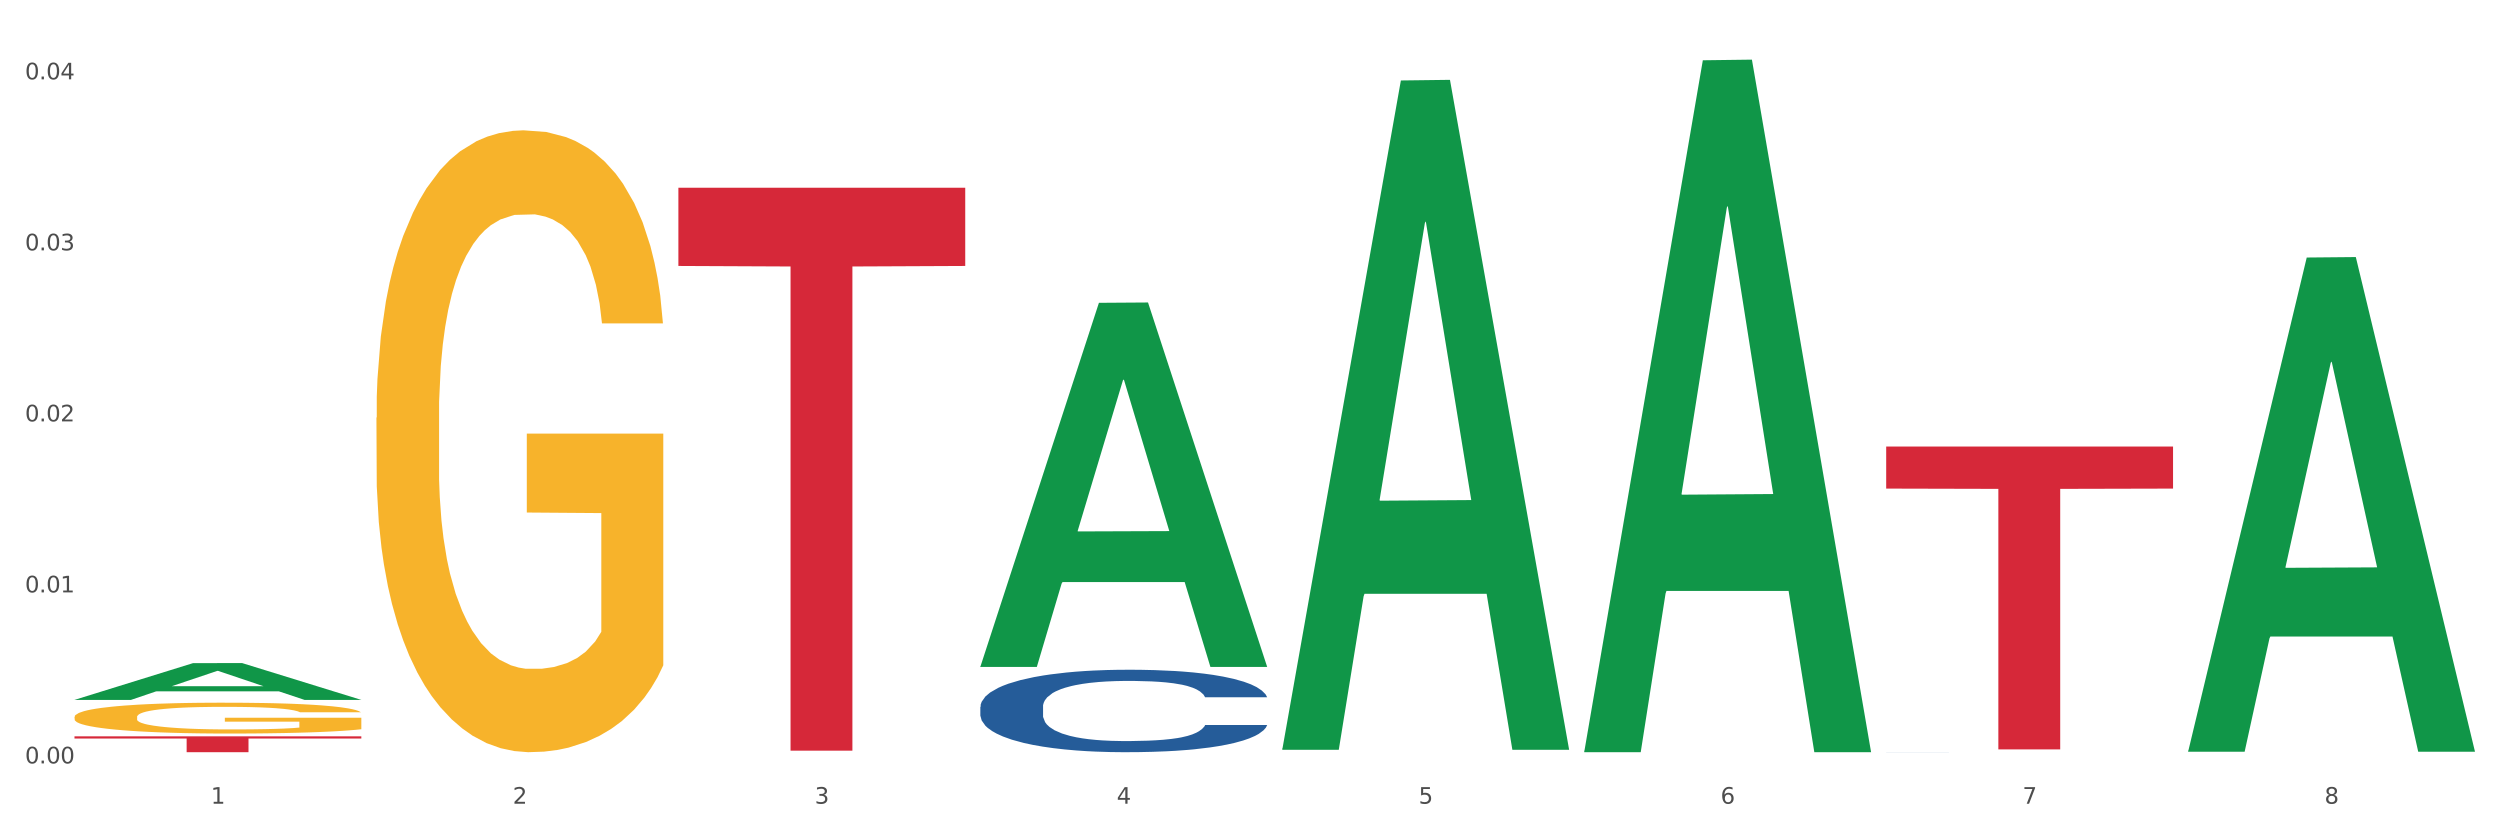 <?xml version="1.0" encoding="utf-8" standalone="no"?>
<!DOCTYPE svg PUBLIC "-//W3C//DTD SVG 1.1//EN"
  "http://www.w3.org/Graphics/SVG/1.1/DTD/svg11.dtd">
<svg xmlns:xlink="http://www.w3.org/1999/xlink" width="1080pt" height="360pt" viewBox="0 0 1080 360" xmlns="http://www.w3.org/2000/svg" version="1.1">
 <rect x="0" y="0" width="1080" height="360" fill="#333333" stroke="none"/>
 <defs>
  <style type="text/css">*{stroke-linejoin: round; stroke-linecap: butt}</style>
 </defs>
 <g id="figure_1">
  <g id="patch_1">
   <path d="M 0 360 
L 1080 360 
L 1080 0 
L 0 0 
z
" style="fill: #ffffff; stroke: #ffffff; stroke-linejoin: miter"/>
  </g>
  <g id="axes_1">
   <g id="matplotlib.axis_1">
    <g id="xtick_1">
     <g id="text_1">
      <!-- 1 -->
      <g style="fill: #4d4d4d" transform="translate(91.082 347.204) scale(0.096 -0.096)">
       <defs>
        <path id="DejaVuSans-31" d="M 794 531 
L 1825 531 
L 1825 4091 
L 703 3866 
L 703 4441 
L 1819 4666 
L 2450 4666 
L 2450 531 
L 3481 531 
L 3481 0 
L 794 0 
L 794 531 
z
" transform="scale(0.016)"/>
       </defs>
       <use xlink:href="#DejaVuSans-31"/>
      </g>
     </g>
    </g>
    <g id="xtick_2">
     <g id="text_2">
      <!-- 2 -->
      <g style="fill: #4d4d4d" transform="translate(221.525 347.204) scale(0.096 -0.096)">
       <defs>
        <path id="DejaVuSans-32" d="M 1228 531 
L 3431 531 
L 3431 0 
L 469 0 
L 469 531 
Q 828 903 1448 1529 
Q 2069 2156 2228 2338 
Q 2531 2678 2651 2914 
Q 2772 3150 2772 3378 
Q 2772 3750 2511 3984 
Q 2250 4219 1831 4219 
Q 1534 4219 1204 4116 
Q 875 4013 500 3803 
L 500 4441 
Q 881 4594 1212 4672 
Q 1544 4750 1819 4750 
Q 2544 4750 2975 4387 
Q 3406 4025 3406 3419 
Q 3406 3131 3298 2873 
Q 3191 2616 2906 2266 
Q 2828 2175 2409 1742 
Q 1991 1309 1228 531 
z
" transform="scale(0.016)"/>
       </defs>
       <use xlink:href="#DejaVuSans-32"/>
      </g>
     </g>
    </g>
    <g id="xtick_3">
     <g id="text_3">
      <!-- 3 -->
      <g style="fill: #4d4d4d" transform="translate(351.968 347.204) scale(0.096 -0.096)">
       <defs>
        <path id="DejaVuSans-33" d="M 2597 2516 
Q 3050 2419 3304 2112 
Q 3559 1806 3559 1356 
Q 3559 666 3084 287 
Q 2609 -91 1734 -91 
Q 1441 -91 1130 -33 
Q 819 25 488 141 
L 488 750 
Q 750 597 1062 519 
Q 1375 441 1716 441 
Q 2309 441 2620 675 
Q 2931 909 2931 1356 
Q 2931 1769 2642 2001 
Q 2353 2234 1838 2234 
L 1294 2234 
L 1294 2753 
L 1863 2753 
Q 2328 2753 2575 2939 
Q 2822 3125 2822 3475 
Q 2822 3834 2567 4026 
Q 2313 4219 1838 4219 
Q 1578 4219 1281 4162 
Q 984 4106 628 3988 
L 628 4550 
Q 988 4650 1302 4700 
Q 1616 4750 1894 4750 
Q 2613 4750 3031 4423 
Q 3450 4097 3450 3541 
Q 3450 3153 3228 2886 
Q 3006 2619 2597 2516 
z
" transform="scale(0.016)"/>
       </defs>
       <use xlink:href="#DejaVuSans-33"/>
      </g>
     </g>
    </g>
    <g id="xtick_4">
     <g id="text_4">
      <!-- 4 -->
      <g style="fill: #4d4d4d" transform="translate(482.412 347.204) scale(0.096 -0.096)">
       <defs>
        <path id="DejaVuSans-34" d="M 2419 4116 
L 825 1625 
L 2419 1625 
L 2419 4116 
z
M 2253 4666 
L 3047 4666 
L 3047 1625 
L 3713 1625 
L 3713 1100 
L 3047 1100 
L 3047 0 
L 2419 0 
L 2419 1100 
L 313 1100 
L 313 1709 
L 2253 4666 
z
" transform="scale(0.016)"/>
       </defs>
       <use xlink:href="#DejaVuSans-34"/>
      </g>
     </g>
    </g>
    <g id="xtick_5">
     <g id="text_5">
      <!-- 5 -->
      <g style="fill: #4d4d4d" transform="translate(612.855 347.204) scale(0.096 -0.096)">
       <defs>
        <path id="DejaVuSans-35" d="M 691 4666 
L 3169 4666 
L 3169 4134 
L 1269 4134 
L 1269 2991 
Q 1406 3038 1543 3061 
Q 1681 3084 1819 3084 
Q 2600 3084 3056 2656 
Q 3513 2228 3513 1497 
Q 3513 744 3044 326 
Q 2575 -91 1722 -91 
Q 1428 -91 1123 -41 
Q 819 9 494 109 
L 494 744 
Q 775 591 1075 516 
Q 1375 441 1709 441 
Q 2250 441 2565 725 
Q 2881 1009 2881 1497 
Q 2881 1984 2565 2268 
Q 2250 2553 1709 2553 
Q 1456 2553 1204 2497 
Q 953 2441 691 2322 
L 691 4666 
z
" transform="scale(0.016)"/>
       </defs>
       <use xlink:href="#DejaVuSans-35"/>
      </g>
     </g>
    </g>
    <g id="xtick_6">
     <g id="text_6">
      <!-- 6 -->
      <g style="fill: #4d4d4d" transform="translate(743.299 347.204) scale(0.096 -0.096)">
       <defs>
        <path id="DejaVuSans-36" d="M 2113 2584 
Q 1688 2584 1439 2293 
Q 1191 2003 1191 1497 
Q 1191 994 1439 701 
Q 1688 409 2113 409 
Q 2538 409 2786 701 
Q 3034 994 3034 1497 
Q 3034 2003 2786 2293 
Q 2538 2584 2113 2584 
z
M 3366 4563 
L 3366 3988 
Q 3128 4100 2886 4159 
Q 2644 4219 2406 4219 
Q 1781 4219 1451 3797 
Q 1122 3375 1075 2522 
Q 1259 2794 1537 2939 
Q 1816 3084 2150 3084 
Q 2853 3084 3261 2657 
Q 3669 2231 3669 1497 
Q 3669 778 3244 343 
Q 2819 -91 2113 -91 
Q 1303 -91 875 529 
Q 447 1150 447 2328 
Q 447 3434 972 4092 
Q 1497 4750 2381 4750 
Q 2619 4750 2861 4703 
Q 3103 4656 3366 4563 
z
" transform="scale(0.016)"/>
       </defs>
       <use xlink:href="#DejaVuSans-36"/>
      </g>
     </g>
    </g>
    <g id="xtick_7">
     <g id="text_7">
      <!-- 7 -->
      <g style="fill: #4d4d4d" transform="translate(873.742 347.204) scale(0.096 -0.096)">
       <defs>
        <path id="DejaVuSans-37" d="M 525 4666 
L 3525 4666 
L 3525 4397 
L 1831 0 
L 1172 0 
L 2766 4134 
L 525 4134 
L 525 4666 
z
" transform="scale(0.016)"/>
       </defs>
       <use xlink:href="#DejaVuSans-37"/>
      </g>
     </g>
    </g>
    <g id="xtick_8">
     <g id="text_8">
      <!-- 8 -->
      <g style="fill: #4d4d4d" transform="translate(1004.185 347.204) scale(0.096 -0.096)">
       <defs>
        <path id="DejaVuSans-38" d="M 2034 2216 
Q 1584 2216 1326 1975 
Q 1069 1734 1069 1313 
Q 1069 891 1326 650 
Q 1584 409 2034 409 
Q 2484 409 2743 651 
Q 3003 894 3003 1313 
Q 3003 1734 2745 1975 
Q 2488 2216 2034 2216 
z
M 1403 2484 
Q 997 2584 770 2862 
Q 544 3141 544 3541 
Q 544 4100 942 4425 
Q 1341 4750 2034 4750 
Q 2731 4750 3128 4425 
Q 3525 4100 3525 3541 
Q 3525 3141 3298 2862 
Q 3072 2584 2669 2484 
Q 3125 2378 3379 2068 
Q 3634 1759 3634 1313 
Q 3634 634 3220 271 
Q 2806 -91 2034 -91 
Q 1263 -91 848 271 
Q 434 634 434 1313 
Q 434 1759 690 2068 
Q 947 2378 1403 2484 
z
M 1172 3481 
Q 1172 3119 1398 2916 
Q 1625 2713 2034 2713 
Q 2441 2713 2670 2916 
Q 2900 3119 2900 3481 
Q 2900 3844 2670 4047 
Q 2441 4250 2034 4250 
Q 1625 4250 1398 4047 
Q 1172 3844 1172 3481 
z
" transform="scale(0.016)"/>
       </defs>
       <use xlink:href="#DejaVuSans-38"/>
      </g>
     </g>
    </g>
    <g id="xtick_9"/>
    <g id="xtick_10"/>
    <g id="xtick_11"/>
    <g id="xtick_12"/>
    <g id="xtick_13"/>
    <g id="xtick_14"/>
    <g id="xtick_15"/>
   </g>
   <g id="matplotlib.axis_2">
    <g id="ytick_1">
     <g id="text_9">
      <!-- 0.00 -->
      <g style="fill: #4d4d4d" transform="translate(10.8 329.798) scale(0.096 -0.096)">
       <defs>
        <path id="DejaVuSans-30" d="M 2034 4250 
Q 1547 4250 1301 3770 
Q 1056 3291 1056 2328 
Q 1056 1369 1301 889 
Q 1547 409 2034 409 
Q 2525 409 2770 889 
Q 3016 1369 3016 2328 
Q 3016 3291 2770 3770 
Q 2525 4250 2034 4250 
z
M 2034 4750 
Q 2819 4750 3233 4129 
Q 3647 3509 3647 2328 
Q 3647 1150 3233 529 
Q 2819 -91 2034 -91 
Q 1250 -91 836 529 
Q 422 1150 422 2328 
Q 422 3509 836 4129 
Q 1250 4750 2034 4750 
z
" transform="scale(0.016)"/>
        <path id="DejaVuSans-2e" d="M 684 794 
L 1344 794 
L 1344 0 
L 684 0 
L 684 794 
z
" transform="scale(0.016)"/>
       </defs>
       <use xlink:href="#DejaVuSans-30"/>
       <use xlink:href="#DejaVuSans-2e" transform="translate(63.623 0)"/>
       <use xlink:href="#DejaVuSans-30" transform="translate(95.41 0)"/>
       <use xlink:href="#DejaVuSans-30" transform="translate(159.033 0)"/>
      </g>
     </g>
    </g>
    <g id="ytick_2">
     <g id="text_10">
      <!-- 0.01 -->
      <g style="fill: #4d4d4d" transform="translate(10.8 255.92) scale(0.096 -0.096)">
       <use xlink:href="#DejaVuSans-30"/>
       <use xlink:href="#DejaVuSans-2e" transform="translate(63.623 0)"/>
       <use xlink:href="#DejaVuSans-30" transform="translate(95.41 0)"/>
       <use xlink:href="#DejaVuSans-31" transform="translate(159.033 0)"/>
      </g>
     </g>
    </g>
    <g id="ytick_3">
     <g id="text_11">
      <!-- 0.02 -->
      <g style="fill: #4d4d4d" transform="translate(10.8 182.041) scale(0.096 -0.096)">
       <use xlink:href="#DejaVuSans-30"/>
       <use xlink:href="#DejaVuSans-2e" transform="translate(63.623 0)"/>
       <use xlink:href="#DejaVuSans-30" transform="translate(95.41 0)"/>
       <use xlink:href="#DejaVuSans-32" transform="translate(159.033 0)"/>
      </g>
     </g>
    </g>
    <g id="ytick_4">
     <g id="text_12">
      <!-- 0.03 -->
      <g style="fill: #4d4d4d" transform="translate(10.8 108.162) scale(0.096 -0.096)">
       <use xlink:href="#DejaVuSans-30"/>
       <use xlink:href="#DejaVuSans-2e" transform="translate(63.623 0)"/>
       <use xlink:href="#DejaVuSans-30" transform="translate(95.41 0)"/>
       <use xlink:href="#DejaVuSans-33" transform="translate(159.033 0)"/>
      </g>
     </g>
    </g>
    <g id="ytick_5">
     <g id="text_13">
      <!-- 0.04 -->
      <g style="fill: #4d4d4d" transform="translate(10.8 34.284) scale(0.096 -0.096)">
       <use xlink:href="#DejaVuSans-30"/>
       <use xlink:href="#DejaVuSans-2e" transform="translate(63.623 0)"/>
       <use xlink:href="#DejaVuSans-30" transform="translate(95.41 0)"/>
       <use xlink:href="#DejaVuSans-34" transform="translate(159.033 0)"/>
      </g>
     </g>
    </g>
    <g id="ytick_6"/>
    <g id="ytick_7"/>
    <g id="ytick_8"/>
    <g id="ytick_9"/>
   </g>
   <g id="PolyCollection_1">
    <path d="M 32.175 302.33 
L 32.303 302.315 
L 83.404 286.466 
L 104.611 286.451 
L 156.096 302.359 
L 131.567 302.359 
L 120.453 298.655 
L 67.691 298.655 
L 67.307 298.715 
L 56.576 302.359 
L 32.175 302.359 
L 32.175 302.33 
L 74.334 296.444 
L 113.81 296.429 
L 94.263 289.842 
L 94.008 289.812 
L 93.752 289.857 
L 74.206 296.429 
L 74.334 296.444 
L 32.175 302.33 
z
" clip-path="url(#p559456e20c)" style="fill: #109648"/>
    <path d="M 423.505 287.828 
L 423.633 287.68 
L 474.734 130.819 
L 495.942 130.671 
L 547.426 288.124 
L 522.898 288.124 
L 511.783 251.459 
L 459.021 251.459 
L 458.637 252.05 
L 447.906 288.124 
L 423.505 288.124 
L 423.505 287.828 
L 465.664 229.578 
L 505.14 229.43 
L 485.594 164.231 
L 485.338 163.936 
L 485.083 164.379 
L 465.536 229.43 
L 465.664 229.578 
L 423.505 287.828 
z
" clip-path="url(#p559456e20c)" style="fill: #109648"/>
    <path d="M 553.949 323.375 
L 554.076 323.104 
L 605.178 34.761 
L 626.385 34.489 
L 677.87 323.919 
L 653.341 323.919 
L 642.226 256.521 
L 589.464 256.521 
L 589.081 257.608 
L 578.35 323.919 
L 553.949 323.919 
L 553.949 323.375 
L 596.107 216.3 
L 635.583 216.028 
L 616.037 96.18 
L 615.781 95.636 
L 615.526 96.452 
L 595.98 216.028 
L 596.107 216.3 
L 553.949 323.375 
z
" clip-path="url(#p559456e20c)" style="fill: #109648"/>
    <path d="M 684.392 324.388 
L 684.52 324.107 
L 735.621 26.04 
L 756.828 25.759 
L 808.313 324.95 
L 783.784 324.95 
L 772.67 255.279 
L 719.908 255.279 
L 719.524 256.403 
L 708.793 324.95 
L 684.392 324.95 
L 684.392 324.388 
L 726.551 213.701 
L 766.027 213.42 
L 746.48 89.531 
L 746.225 88.969 
L 745.969 89.811 
L 726.423 213.42 
L 726.551 213.701 
L 684.392 324.388 
z
" clip-path="url(#p559456e20c)" style="fill: #109648"/>
    <path d="M 945.279 324.359 
L 945.407 324.158 
L 996.508 111.251 
L 1017.715 111.05 
L 1069.2 324.76 
L 1044.671 324.76 
L 1033.557 274.995 
L 980.794 274.995 
L 980.411 275.798 
L 969.68 324.76 
L 945.279 324.76 
L 945.279 324.359 
L 987.438 245.296 
L 1026.913 245.096 
L 1007.367 156.602 
L 1007.112 156.2 
L 1006.856 156.802 
L 987.31 245.096 
L 987.438 245.296 
L 945.279 324.359 
z
" clip-path="url(#p559456e20c)" style="fill: #109648"/>
    <path d="M 814.835 324.935 
L 814.982 324.935 
L 814.982 324.934 
L 815.421 324.934 
L 817.033 324.933 
L 819.083 324.932 
L 822.599 324.931 
L 824.503 324.931 
L 826.993 324.93 
L 832.12 324.93 
L 837.979 324.929 
L 842.08 324.929 
L 845.157 324.929 
L 852.041 324.928 
L 855.996 324.928 
L 860.097 324.928 
L 863.613 324.928 
L 869.472 324.928 
L 874.159 324.928 
L 879.579 324.928 
L 884.12 324.928 
L 890.126 324.928 
L 898.914 324.928 
L 902.283 324.928 
L 906.824 324.928 
L 911.512 324.929 
L 915.32 324.929 
L 919.714 324.929 
L 924.255 324.93 
L 928.65 324.93 
L 931.726 324.931 
L 934.216 324.931 
L 936.413 324.932 
L 938.024 324.932 
L 938.757 324.933 
L 911.951 324.933 
L 911.219 324.932 
L 909.754 324.932 
L 908.289 324.931 
L 906.678 324.931 
L 904.188 324.931 
L 901.99 324.931 
L 898.328 324.93 
L 894.959 324.93 
L 892.176 324.93 
L 888.807 324.93 
L 881.63 324.93 
L 876.503 324.93 
L 873.28 324.93 
L 869.326 324.93 
L 865.957 324.93 
L 862.002 324.93 
L 858.926 324.93 
L 855.849 324.931 
L 854.092 324.931 
L 851.455 324.931 
L 849.697 324.931 
L 847.354 324.932 
L 846.035 324.932 
L 843.692 324.933 
L 842.666 324.933 
L 842.227 324.934 
L 841.934 324.934 
L 841.934 324.936 
L 842.813 324.937 
L 843.545 324.938 
L 844.717 324.938 
L 846.914 324.939 
L 850.137 324.939 
L 853.506 324.94 
L 856.289 324.94 
L 858.926 324.94 
L 861.562 324.94 
L 864.785 324.941 
L 867.421 324.941 
L 871.376 324.941 
L 876.064 324.941 
L 879.726 324.941 
L 887.196 324.941 
L 890.565 324.941 
L 893.788 324.94 
L 897.303 324.94 
L 900.086 324.94 
L 901.697 324.94 
L 904.334 324.94 
L 906.385 324.94 
L 908.142 324.939 
L 909.314 324.939 
L 910.633 324.939 
L 911.658 324.938 
L 911.951 324.938 
L 938.757 324.938 
L 938.171 324.938 
L 937.145 324.939 
L 935.095 324.939 
L 933.483 324.94 
L 930.993 324.94 
L 928.357 324.941 
L 924.695 324.941 
L 921.326 324.941 
L 917.81 324.942 
L 914.002 324.942 
L 907.117 324.942 
L 904.627 324.942 
L 899.354 324.942 
L 895.252 324.943 
L 889.247 324.943 
L 883.095 324.943 
L 876.65 324.943 
L 870.937 324.943 
L 864.638 324.943 
L 860.683 324.943 
L 856.289 324.942 
L 851.162 324.942 
L 846.328 324.942 
L 841.788 324.942 
L 837.54 324.941 
L 833.585 324.941 
L 828.458 324.94 
L 824.649 324.94 
L 821.866 324.939 
L 819.962 324.939 
L 818.058 324.938 
L 817.033 324.938 
L 815.421 324.937 
L 814.835 324.936 
L 814.835 324.935 
z
" clip-path="url(#p559456e20c)" style="fill: #255c99"/>
    <path d="M 423.505 305.332 
L 423.652 305.299 
L 423.652 304.388 
L 424.091 303.152 
L 425.702 300.875 
L 427.753 299.151 
L 431.269 297.134 
L 433.173 296.288 
L 435.663 295.344 
L 440.79 293.815 
L 446.649 292.514 
L 450.75 291.798 
L 453.826 291.343 
L 460.711 290.529 
L 464.666 290.171 
L 468.767 289.879 
L 472.283 289.683 
L 478.142 289.456 
L 482.829 289.358 
L 488.249 289.326 
L 492.79 289.358 
L 498.795 289.488 
L 507.584 289.879 
L 510.953 290.106 
L 515.494 290.497 
L 520.181 291.017 
L 523.99 291.538 
L 528.384 292.286 
L 532.925 293.262 
L 537.319 294.498 
L 540.395 295.637 
L 542.886 296.841 
L 545.083 298.305 
L 546.694 299.899 
L 547.426 301.233 
L 520.621 301.233 
L 519.888 300.029 
L 518.424 298.728 
L 516.959 297.849 
L 515.348 297.134 
L 512.857 296.32 
L 510.66 295.8 
L 506.998 295.182 
L 503.629 294.791 
L 500.846 294.563 
L 497.477 294.368 
L 490.3 294.173 
L 485.173 294.173 
L 481.95 294.238 
L 477.995 294.401 
L 474.626 294.628 
L 470.671 295.019 
L 467.595 295.442 
L 464.519 295.995 
L 462.762 296.385 
L 460.125 297.101 
L 458.367 297.687 
L 456.024 298.695 
L 454.705 299.411 
L 452.362 301.265 
L 451.336 302.632 
L 450.897 303.575 
L 450.604 304.616 
L 450.604 309.691 
L 451.483 311.969 
L 452.215 312.945 
L 453.387 314.051 
L 455.584 315.482 
L 458.807 316.881 
L 462.176 317.89 
L 464.959 318.508 
L 467.595 318.963 
L 470.232 319.321 
L 473.455 319.647 
L 476.091 319.842 
L 480.046 320.037 
L 484.733 320.135 
L 488.395 320.135 
L 495.866 319.972 
L 499.235 319.809 
L 502.457 319.582 
L 505.973 319.224 
L 508.756 318.833 
L 510.367 318.54 
L 513.004 317.922 
L 515.055 317.272 
L 516.812 316.523 
L 517.984 315.873 
L 519.302 314.897 
L 520.328 313.791 
L 520.621 313.205 
L 547.426 313.205 
L 546.84 314.376 
L 545.815 315.515 
L 543.764 317.044 
L 542.153 317.922 
L 539.663 318.996 
L 537.026 319.907 
L 533.364 320.915 
L 529.995 321.664 
L 526.48 322.314 
L 522.671 322.9 
L 515.787 323.713 
L 513.297 323.941 
L 508.024 324.331 
L 503.922 324.559 
L 497.917 324.787 
L 491.764 324.917 
L 485.319 324.95 
L 479.607 324.884 
L 473.308 324.689 
L 469.353 324.494 
L 464.959 324.201 
L 459.832 323.746 
L 454.998 323.193 
L 450.457 322.542 
L 446.209 321.794 
L 442.255 320.948 
L 437.128 319.549 
L 433.319 318.183 
L 430.536 316.914 
L 428.632 315.84 
L 426.728 314.474 
L 425.702 313.53 
L 424.091 311.253 
L 423.505 309.138 
L 423.505 305.332 
z
" clip-path="url(#p559456e20c)" style="fill: #255c99"/>
    <path d="M 32.175 309.723 
L 32.321 309.711 
L 32.321 309.272 
L 32.614 308.895 
L 34.077 307.981 
L 36.272 307.226 
L 37.881 306.825 
L 39.49 306.496 
L 41.392 306.167 
L 43.733 305.826 
L 47.976 305.327 
L 50.61 305.071 
L 53.828 304.803 
L 59.681 304.413 
L 63.923 304.194 
L 68.313 304.012 
L 75.482 303.792 
L 80.163 303.695 
L 85.138 303.622 
L 91.136 303.573 
L 95.672 303.561 
L 105.621 303.598 
L 114.106 303.707 
L 118.203 303.792 
L 123.47 303.939 
L 126.25 304.036 
L 130.785 304.231 
L 135.467 304.487 
L 138.686 304.706 
L 143.514 305.12 
L 147.172 305.534 
L 150.537 306.045 
L 152.292 306.398 
L 153.609 306.727 
L 154.779 307.105 
L 155.95 307.701 
L 129.615 307.701 
L 128.591 307.275 
L 126.981 306.873 
L 124.64 306.484 
L 122.592 306.24 
L 119.081 305.936 
L 115.862 305.741 
L 112.497 305.595 
L 108.4 305.473 
L 105.182 305.412 
L 100.646 305.363 
L 91.722 305.375 
L 85.723 305.473 
L 81.626 305.595 
L 78.993 305.704 
L 76.652 305.826 
L 74.019 305.996 
L 70.946 306.252 
L 68.752 306.484 
L 66.557 306.776 
L 64.801 307.068 
L 63.192 307.409 
L 61.875 307.774 
L 60.851 308.152 
L 59.973 308.615 
L 59.242 309.382 
L 59.242 311.05 
L 59.534 311.428 
L 60.266 311.927 
L 61.144 312.304 
L 62.607 312.755 
L 63.923 313.059 
L 66.411 313.498 
L 69.19 313.863 
L 71.385 314.094 
L 73.58 314.289 
L 77.384 314.557 
L 81.626 314.776 
L 85.284 314.91 
L 90.259 315.032 
L 93.624 315.081 
L 96.55 315.105 
L 103.719 315.105 
L 108.839 315.069 
L 114.545 314.983 
L 118.934 314.874 
L 122.592 314.74 
L 126.689 314.521 
L 129.322 314.314 
L 129.322 311.769 
L 97.135 311.756 
L 97.135 310.064 
L 156.096 310.064 
L 156.096 315.032 
L 153.609 315.288 
L 150.829 315.519 
L 147.903 315.726 
L 143.514 315.982 
L 138.247 316.225 
L 133.565 316.396 
L 128.591 316.542 
L 122.738 316.676 
L 115.131 316.798 
L 110.449 316.847 
L 104.596 316.883 
L 97.72 316.895 
L 91.722 316.871 
L 85.869 316.81 
L 79.724 316.7 
L 73.726 316.542 
L 69.19 316.384 
L 64.655 316.189 
L 59.827 315.933 
L 56.023 315.69 
L 53.097 315.47 
L 49.878 315.19 
L 46.367 314.825 
L 43.733 314.496 
L 41.392 314.155 
L 38.905 313.717 
L 37.149 313.339 
L 35.394 312.865 
L 34.37 312.511 
L 33.199 311.963 
L 32.321 311.196 
L 32.175 309.723 
z
" clip-path="url(#p559456e20c)" style="fill: #f7b32b"/>
    <path d="M 162.618 180.437 
L 162.765 180.192 
L 162.765 171.359 
L 163.057 163.753 
L 164.52 145.352 
L 166.715 130.14 
L 168.324 122.043 
L 169.934 115.419 
L 171.836 108.794 
L 174.177 101.925 
L 178.419 91.865 
L 181.053 86.713 
L 184.272 81.315 
L 190.124 73.464 
L 194.367 69.047 
L 198.756 65.367 
L 205.925 60.951 
L 210.607 58.988 
L 215.581 57.516 
L 221.58 56.534 
L 226.115 56.289 
L 236.064 57.025 
L 244.55 59.233 
L 248.646 60.951 
L 253.913 63.895 
L 256.693 65.858 
L 261.229 69.783 
L 265.91 74.936 
L 269.129 79.352 
L 273.957 87.694 
L 277.615 96.036 
L 280.98 106.341 
L 282.736 113.456 
L 284.052 120.081 
L 285.223 127.686 
L 286.393 139.709 
L 260.058 139.709 
L 259.034 131.121 
L 257.425 123.025 
L 255.084 115.174 
L 253.036 110.267 
L 249.524 104.133 
L 246.305 100.207 
L 242.94 97.263 
L 238.844 94.809 
L 235.625 93.583 
L 231.09 92.601 
L 222.165 92.847 
L 216.166 94.809 
L 212.07 97.263 
L 209.436 99.471 
L 207.095 101.925 
L 204.462 105.359 
L 201.389 110.512 
L 199.195 115.174 
L 197 121.062 
L 195.245 126.95 
L 193.635 133.82 
L 192.319 141.181 
L 191.294 148.787 
L 190.417 158.11 
L 189.685 173.567 
L 189.685 207.181 
L 189.978 214.786 
L 190.709 224.846 
L 191.587 232.452 
L 193.05 241.53 
L 194.367 247.664 
L 196.854 256.496 
L 199.634 263.857 
L 201.828 268.519 
L 204.023 272.444 
L 207.827 277.842 
L 212.07 282.258 
L 215.727 284.957 
L 220.702 287.411 
L 224.067 288.392 
L 226.993 288.883 
L 234.162 288.883 
L 239.283 288.147 
L 244.989 286.429 
L 249.378 284.221 
L 253.036 281.522 
L 257.132 277.106 
L 259.766 272.935 
L 259.766 221.656 
L 227.578 221.411 
L 227.578 187.307 
L 286.54 187.307 
L 286.54 287.411 
L 284.052 292.563 
L 281.273 297.225 
L 278.346 301.396 
L 273.957 306.548 
L 268.69 311.455 
L 264.008 314.89 
L 259.034 317.834 
L 253.182 320.533 
L 245.574 322.987 
L 240.892 323.968 
L 235.04 324.704 
L 228.164 324.95 
L 222.165 324.459 
L 216.313 323.232 
L 210.168 321.024 
L 204.169 317.834 
L 199.634 314.645 
L 195.098 310.719 
L 190.27 305.567 
L 186.466 300.66 
L 183.54 296.243 
L 180.321 290.6 
L 176.81 283.24 
L 174.177 276.615 
L 171.836 269.745 
L 169.348 260.913 
L 167.593 253.307 
L 165.837 243.738 
L 164.813 236.623 
L 163.643 225.582 
L 162.765 210.125 
L 162.618 180.437 
z
" clip-path="url(#p559456e20c)" style="fill: #f7b32b"/>
    <path d="M 32.175 318.097 
L 156.096 318.097 
L 156.096 319.049 
L 107.35 319.056 
L 107.35 324.95 
L 80.628 324.95 
L 80.628 319.056 
L 32.175 319.049 
L 32.175 318.103 
L 32.175 318.097 
z
" clip-path="url(#p559456e20c)" style="fill: #d62839"/>
    <path d="M 293.062 81.098 
L 416.983 81.098 
L 416.983 114.892 
L 368.237 115.121 
L 368.237 324.283 
L 341.514 324.283 
L 341.514 115.121 
L 293.062 114.892 
L 293.062 81.326 
L 293.062 81.098 
z
" clip-path="url(#p559456e20c)" style="fill: #d62839"/>
    <path d="M 814.835 192.89 
L 938.757 192.89 
L 938.757 211.072 
L 890.01 211.195 
L 890.01 323.726 
L 863.288 323.726 
L 863.288 211.195 
L 814.835 211.072 
L 814.835 193.013 
L 814.835 192.89 
z
" clip-path="url(#p559456e20c)" style="fill: #d62839"/>
   </g>
  </g>
 </g>
 <defs>
  <clipPath id="p559456e20c">
   <rect x="32.175" y="10.8" width="1037.025" height="329.109"/>
  </clipPath>
 </defs>
</svg>
